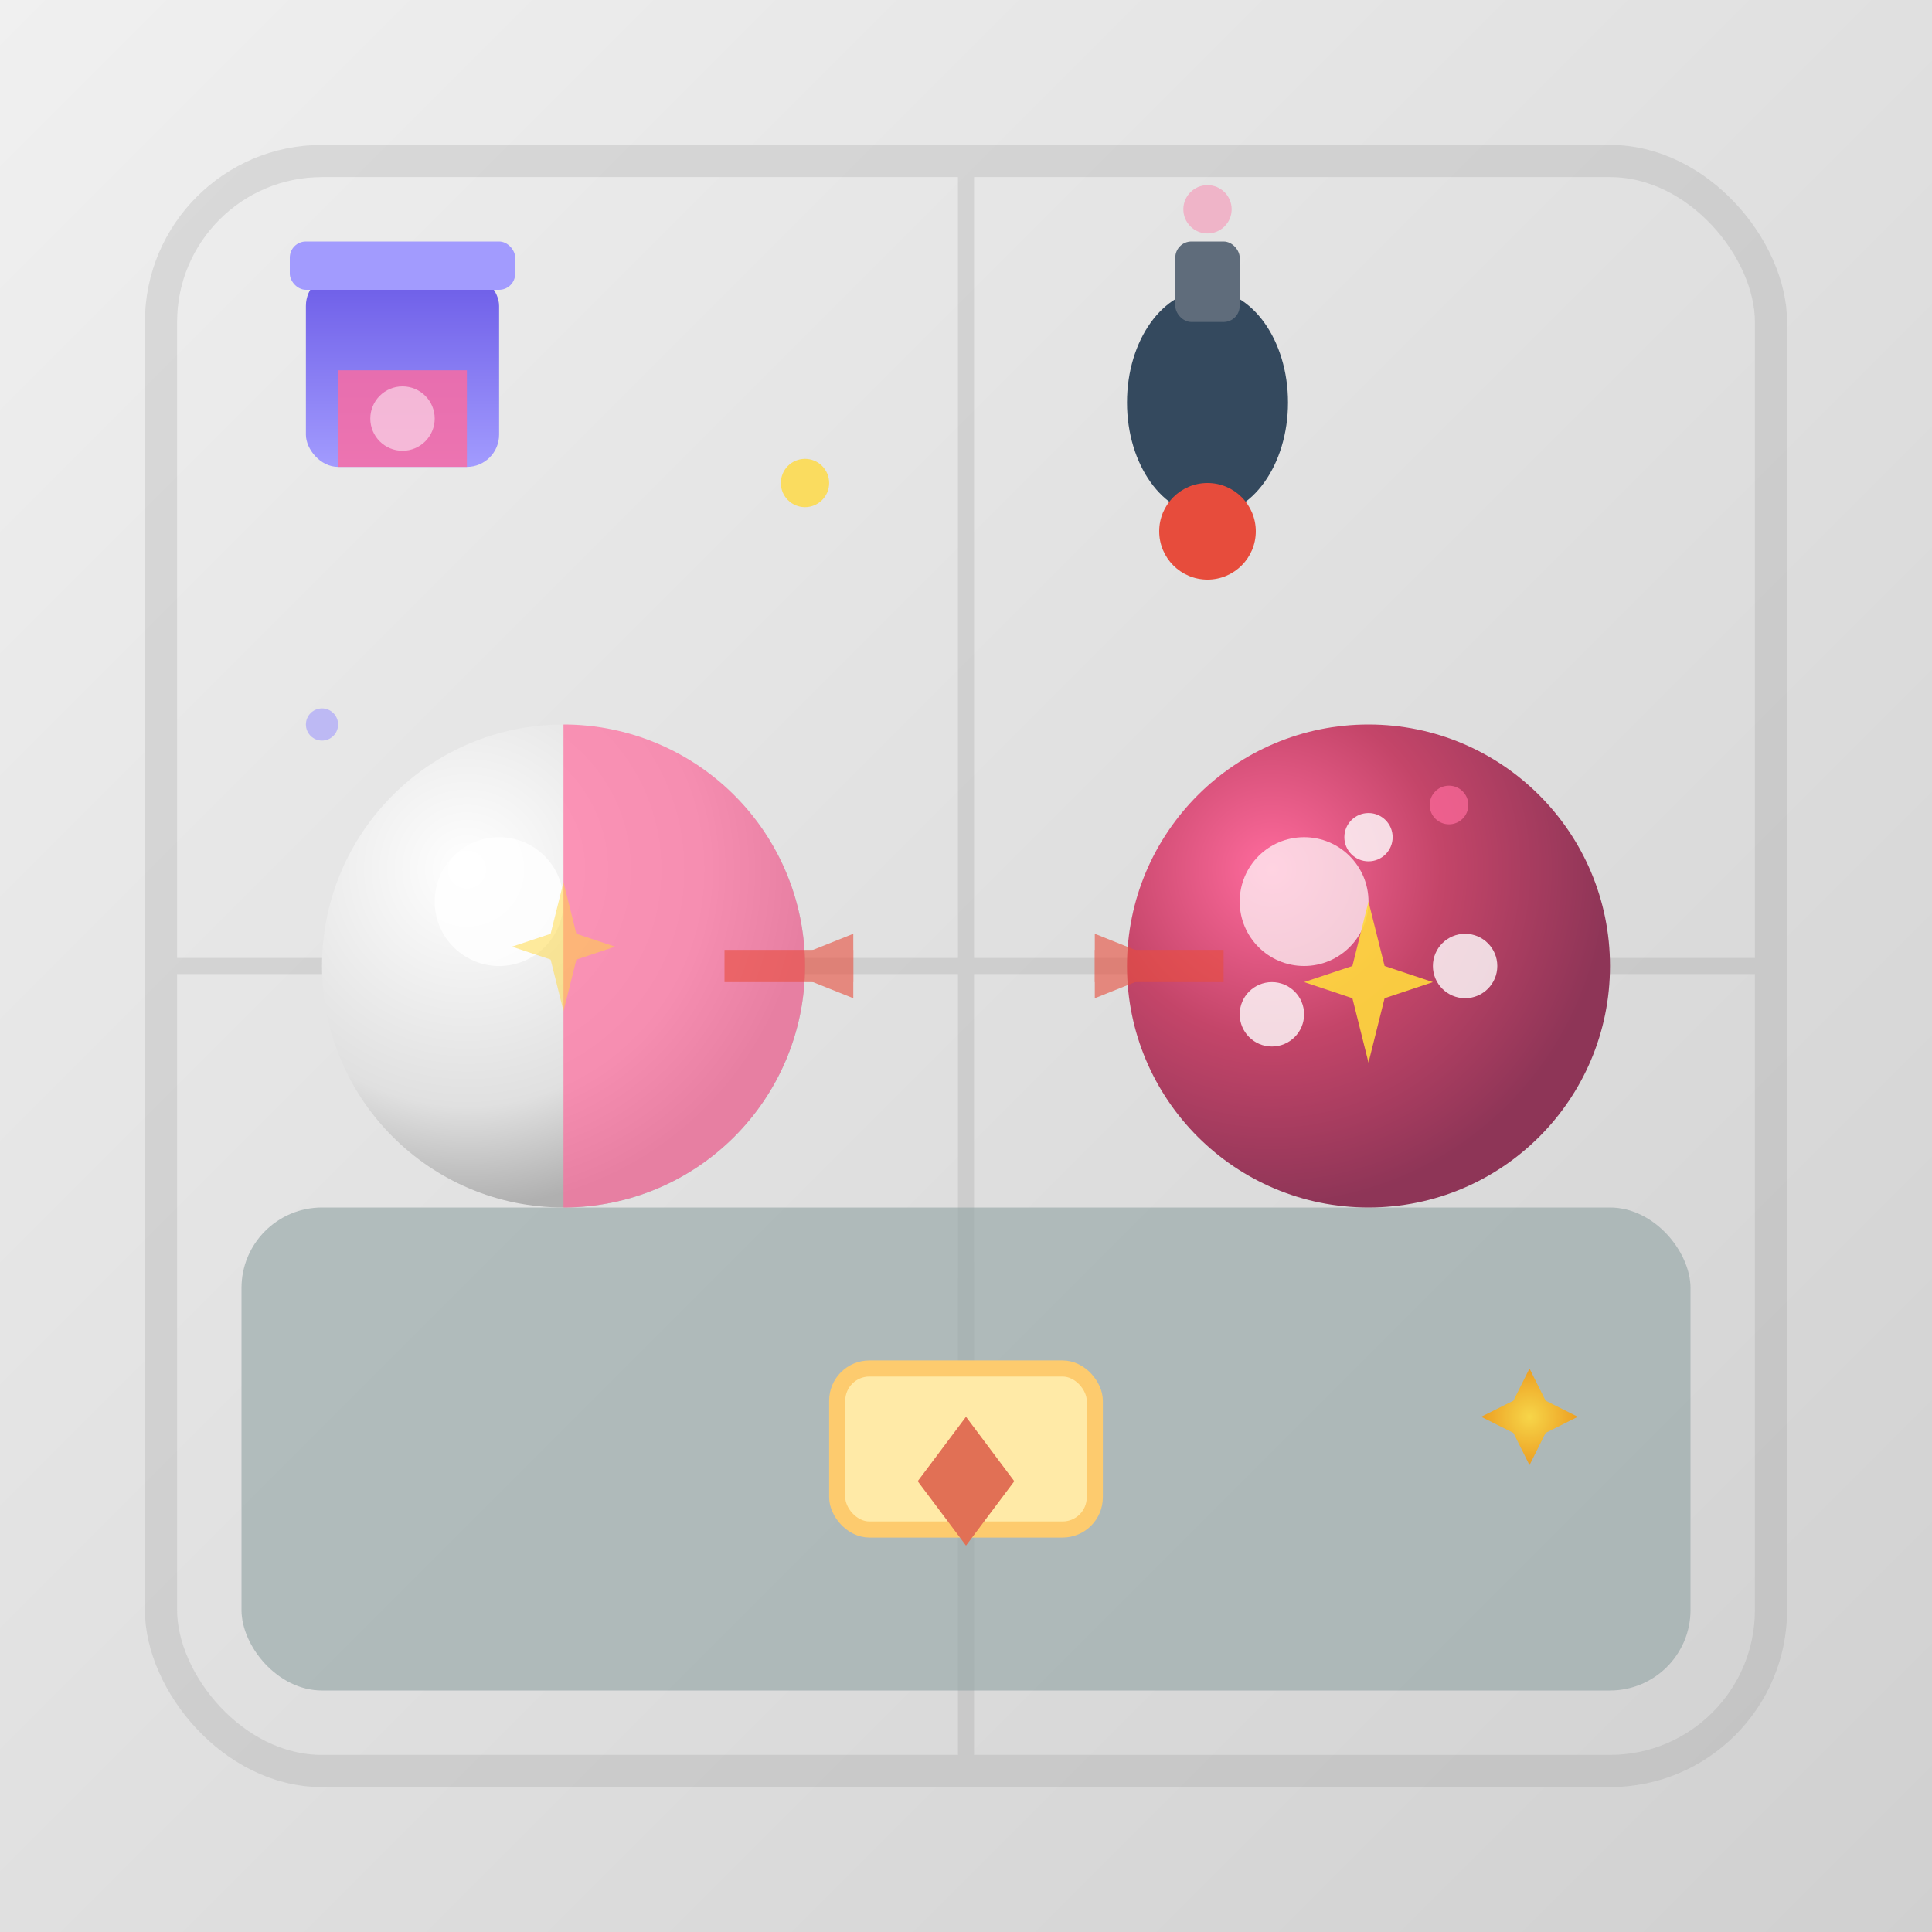 <svg xmlns="http://www.w3.org/2000/svg" width="120" height="120" viewBox="0 0 120 120">
  <defs>
    <!-- 背景渐变 -->
    <linearGradient id="bgGrad" x1="0" y1="0" x2="1" y2="1">
      <stop offset="0" stop-color="#f0f0f0"/>
      <stop offset="1" stop-color="#d0d0d0"/>
    </linearGradient>
    
    <!-- 球体渐变 - 白色球 -->
    <radialGradient id="whiteBall" cx="0.3" cy="0.3" r="0.7">
      <stop offset="0" stop-color="#ffffff"/>
      <stop offset="0.7" stop-color="#e0e0e0"/>
      <stop offset="1" stop-color="#b0b0b0"/>
    </radialGradient>
    
    <!-- 球体渐变 - 彩色球 -->
    <radialGradient id="coloredBall" cx="0.3" cy="0.3" r="0.7">
      <stop offset="0" stop-color="#ff6b9d"/>
      <stop offset="0.5" stop-color="#c44569"/>
      <stop offset="1" stop-color="#8e3557"/>
    </radialGradient>
    
    <!-- 星星渐变 -->
    <radialGradient id="starGrad" cx="0.5" cy="0.5" r="0.5">
      <stop offset="0" stop-color="#ffd93d"/>
      <stop offset="1" stop-color="#f39c12"/>
    </radialGradient>
    
    <!-- 工具渐变 -->
    <linearGradient id="toolGrad" x1="0" y1="0" x2="0" y2="1">
      <stop offset="0" stop-color="#6c5ce7"/>
      <stop offset="1" stop-color="#a29bfe"/>
    </linearGradient>
    
    <!-- 阴影效果 -->
    <filter id="shadow" x="-50%" y="-50%" width="200%" height="200%">
      <feDropShadow dx="3" dy="3" stdDeviation="3" flood-color="rgba(0,0,0,0.3)"/>
    </filter>
    
    <!-- 发光效果 -->
    <filter id="glow" x="-50%" y="-50%" width="200%" height="200%">
      <feGaussianBlur stdDeviation="2" result="coloredBlur"/>
      <feMerge>
        <feMergeNode in="coloredBlur"/>
        <feMergeNode in="SourceGraphic"/>
      </feMerge>
    </filter>
  </defs>
  
  <!-- 背景 -->
  <rect width="120" height="120" fill="url(#bgGrad)"/>
  
  <!-- 工厂背景装饰 -->
  <g opacity="0.2">
    <rect x="10" y="10" width="100" height="100" rx="10" fill="none" stroke="#888888" stroke-width="2"/>
    <line x1="60" y1="10" x2="60" y2="110" stroke="#888888" stroke-width="1"/>
    <line x1="10" y1="60" x2="110" y2="60" stroke="#888888" stroke-width="1"/>
  </g>
  
  <!-- 传送带/工作台 -->
  <rect x="15" y="75" width="90" height="30" rx="5" fill="#95a5a6" filter="url(#shadow)" opacity="0.8"/>
  
  <!-- 目标球（右侧） - 带装饰的完成球 -->
  <g transform="translate(85, 60)" filter="url(#shadow)">
    <!-- 球体 -->
    <circle r="15" fill="url(#coloredBall)"/>
    <!-- 高光 -->
    <circle cx="-4" cy="-4" r="4" fill="#ffffff" opacity="0.7"/>
    <!-- 星星装饰 -->
    <g transform="scale(0.5)">
      <path d="M 0,-8 L 2,0 L 8,2 L 2,4 L 0,12 L -2,4 L -8,2 L -2,0 Z" fill="#ffd93d" opacity="0.9"/>
    </g>
    <!-- 点状装饰 -->
    <circle cx="6" cy="0" r="2" fill="#ffffff" opacity="0.8"/>
    <circle cx="-6" cy="3" r="2" fill="#ffffff" opacity="0.8"/>
    <circle cx="0" cy="-8" r="1.5" fill="#ffffff" opacity="0.8"/>
  </g>
  
  <!-- 工作中的球（左侧） - 部分完成 -->
  <g transform="translate(35, 60)" filter="url(#shadow)">
    <!-- 球体基础 -->
    <circle r="15" fill="url(#whiteBall)"/>
    <!-- 高光 -->
    <circle cx="-4" cy="-4" r="4" fill="#ffffff" opacity="0.8"/>
    <!-- 半边颜色 -->
    <path d="M 0,-15 A 15,15 0 0,1 0,15 Z" fill="#ff6b9d" opacity="0.7"/>
    <!-- 部分星星 -->
    <g transform="scale(0.4) translate(0, -5)">
      <path d="M 0,-8 L 2,0 L 8,2 L 2,4 L 0,12 L -2,4 L -8,2 L -2,0 Z" fill="#ffd93d" opacity="0.5"/>
    </g>
  </g>
  
  <!-- 工具 -->
  <g filter="url(#shadow)">
    <!-- 油漆桶（左上） -->
    <g transform="translate(25, 25)">
      <rect x="-6" y="-8" width="12" height="12" rx="2" fill="url(#toolGrad)"/>
      <rect x="-7" y="-10" width="14" height="3" rx="1" fill="#a29bfe"/>
      <rect x="-4" y="-2" width="8" height="6" fill="#ff6b9d" opacity="0.8"/>
      <circle cx="0" cy="1" r="2" fill="#ffffff" opacity="0.5"/>
    </g>
    
    <!-- 喷漆罐（右上） -->
    <g transform="translate(75, 25)">
      <ellipse cx="0" cy="0" rx="5" ry="7" fill="#34495e"/>
      <rect x="-2" y="-10" width="4" height="5" rx="1" fill="#5f6c7b"/>
      <circle cx="0" cy="8" r="3" fill="#e74c3c"/>
      <!-- 喷雾效果 -->
      <g opacity="0.4">
        <circle cx="0" cy="-12" r="1.5" fill="#ff6b9d">
          <animate attributeName="opacity" values="0.6;0;0.6" dur="1.5s" repeatCount="indefinite"/>
          <animate attributeName="cy" values="-12;-18;-12" dur="1.5s" repeatCount="indefinite"/>
        </circle>
      </g>
    </g>
    
    <!-- 贴纸/模板（下方） -->
    <g transform="translate(60, 90)">
      <rect x="-8" y="-5" width="16" height="10" rx="2" fill="#ffeaa7" stroke="#fdcb6e" stroke-width="1"/>
      <path d="M 0,-2 L 3,2 L 0,6 L -3,2 Z" fill="#e17055"/>
    </g>
  </g>
  
  <!-- 流程箭头 -->
  <g fill="#e74c3c" opacity="0.6">
    <polygon points="48,60 53,58 53,62"/>
    <line x1="45" y1="60" x2="53" y2="60" stroke="#e74c3c" stroke-width="2"/>
  </g>
  <g fill="#e74c3c" opacity="0.6">
    <polygon points="73,60 68,58 68,62"/>
    <line x1="68" y1="60" x2="76" y2="60" stroke="#e74c3c" stroke-width="2"/>
  </g>
  
  <!-- 悬浮粒子/星星 -->
  <g filter="url(#glow)">
    <circle cx="50" cy="30" r="1.5" fill="#ffd93d" opacity="0.8">
      <animate attributeName="opacity" values="0.8;0.3;0.8" dur="2s" repeatCount="indefinite"/>
      <animate attributeName="cy" values="30;25;30" dur="2s" repeatCount="indefinite"/>
    </circle>
    <circle cx="90" cy="50" r="1.2" fill="#ff6b9d" opacity="0.7">
      <animate attributeName="opacity" values="0.7;0.2;0.7" dur="2.5s" repeatCount="indefinite"/>
      <animate attributeName="cy" values="50;45;50" dur="2.5s" repeatCount="indefinite"/>
    </circle>
    <circle cx="20" cy="45" r="1" fill="#a29bfe" opacity="0.6">
      <animate attributeName="opacity" values="0.6;0.2;0.6" dur="2.2s" repeatCount="indefinite"/>
      <animate attributeName="cy" values="45;40;45" dur="2.2s" repeatCount="indefinite"/>
    </circle>
  </g>
  
  <!-- 装饰星星 -->
  <g fill="url(#starGrad)" filter="url(#glow)">
    <path d="M 95,85 L 96,87 L 98,88 L 96,89 L 95,91 L 94,89 L 92,88 L 94,87 Z" opacity="0.9">
      <animate attributeName="opacity" values="0.9;0.4;0.9" dur="1.5s" repeatCount="indefinite"/>
      <animateTransform attributeName="transform" type="rotate" 
                        values="0 95 88;360 95 88" dur="4s" repeatCount="indefinite"/>
    </path>
  </g>
</svg>



